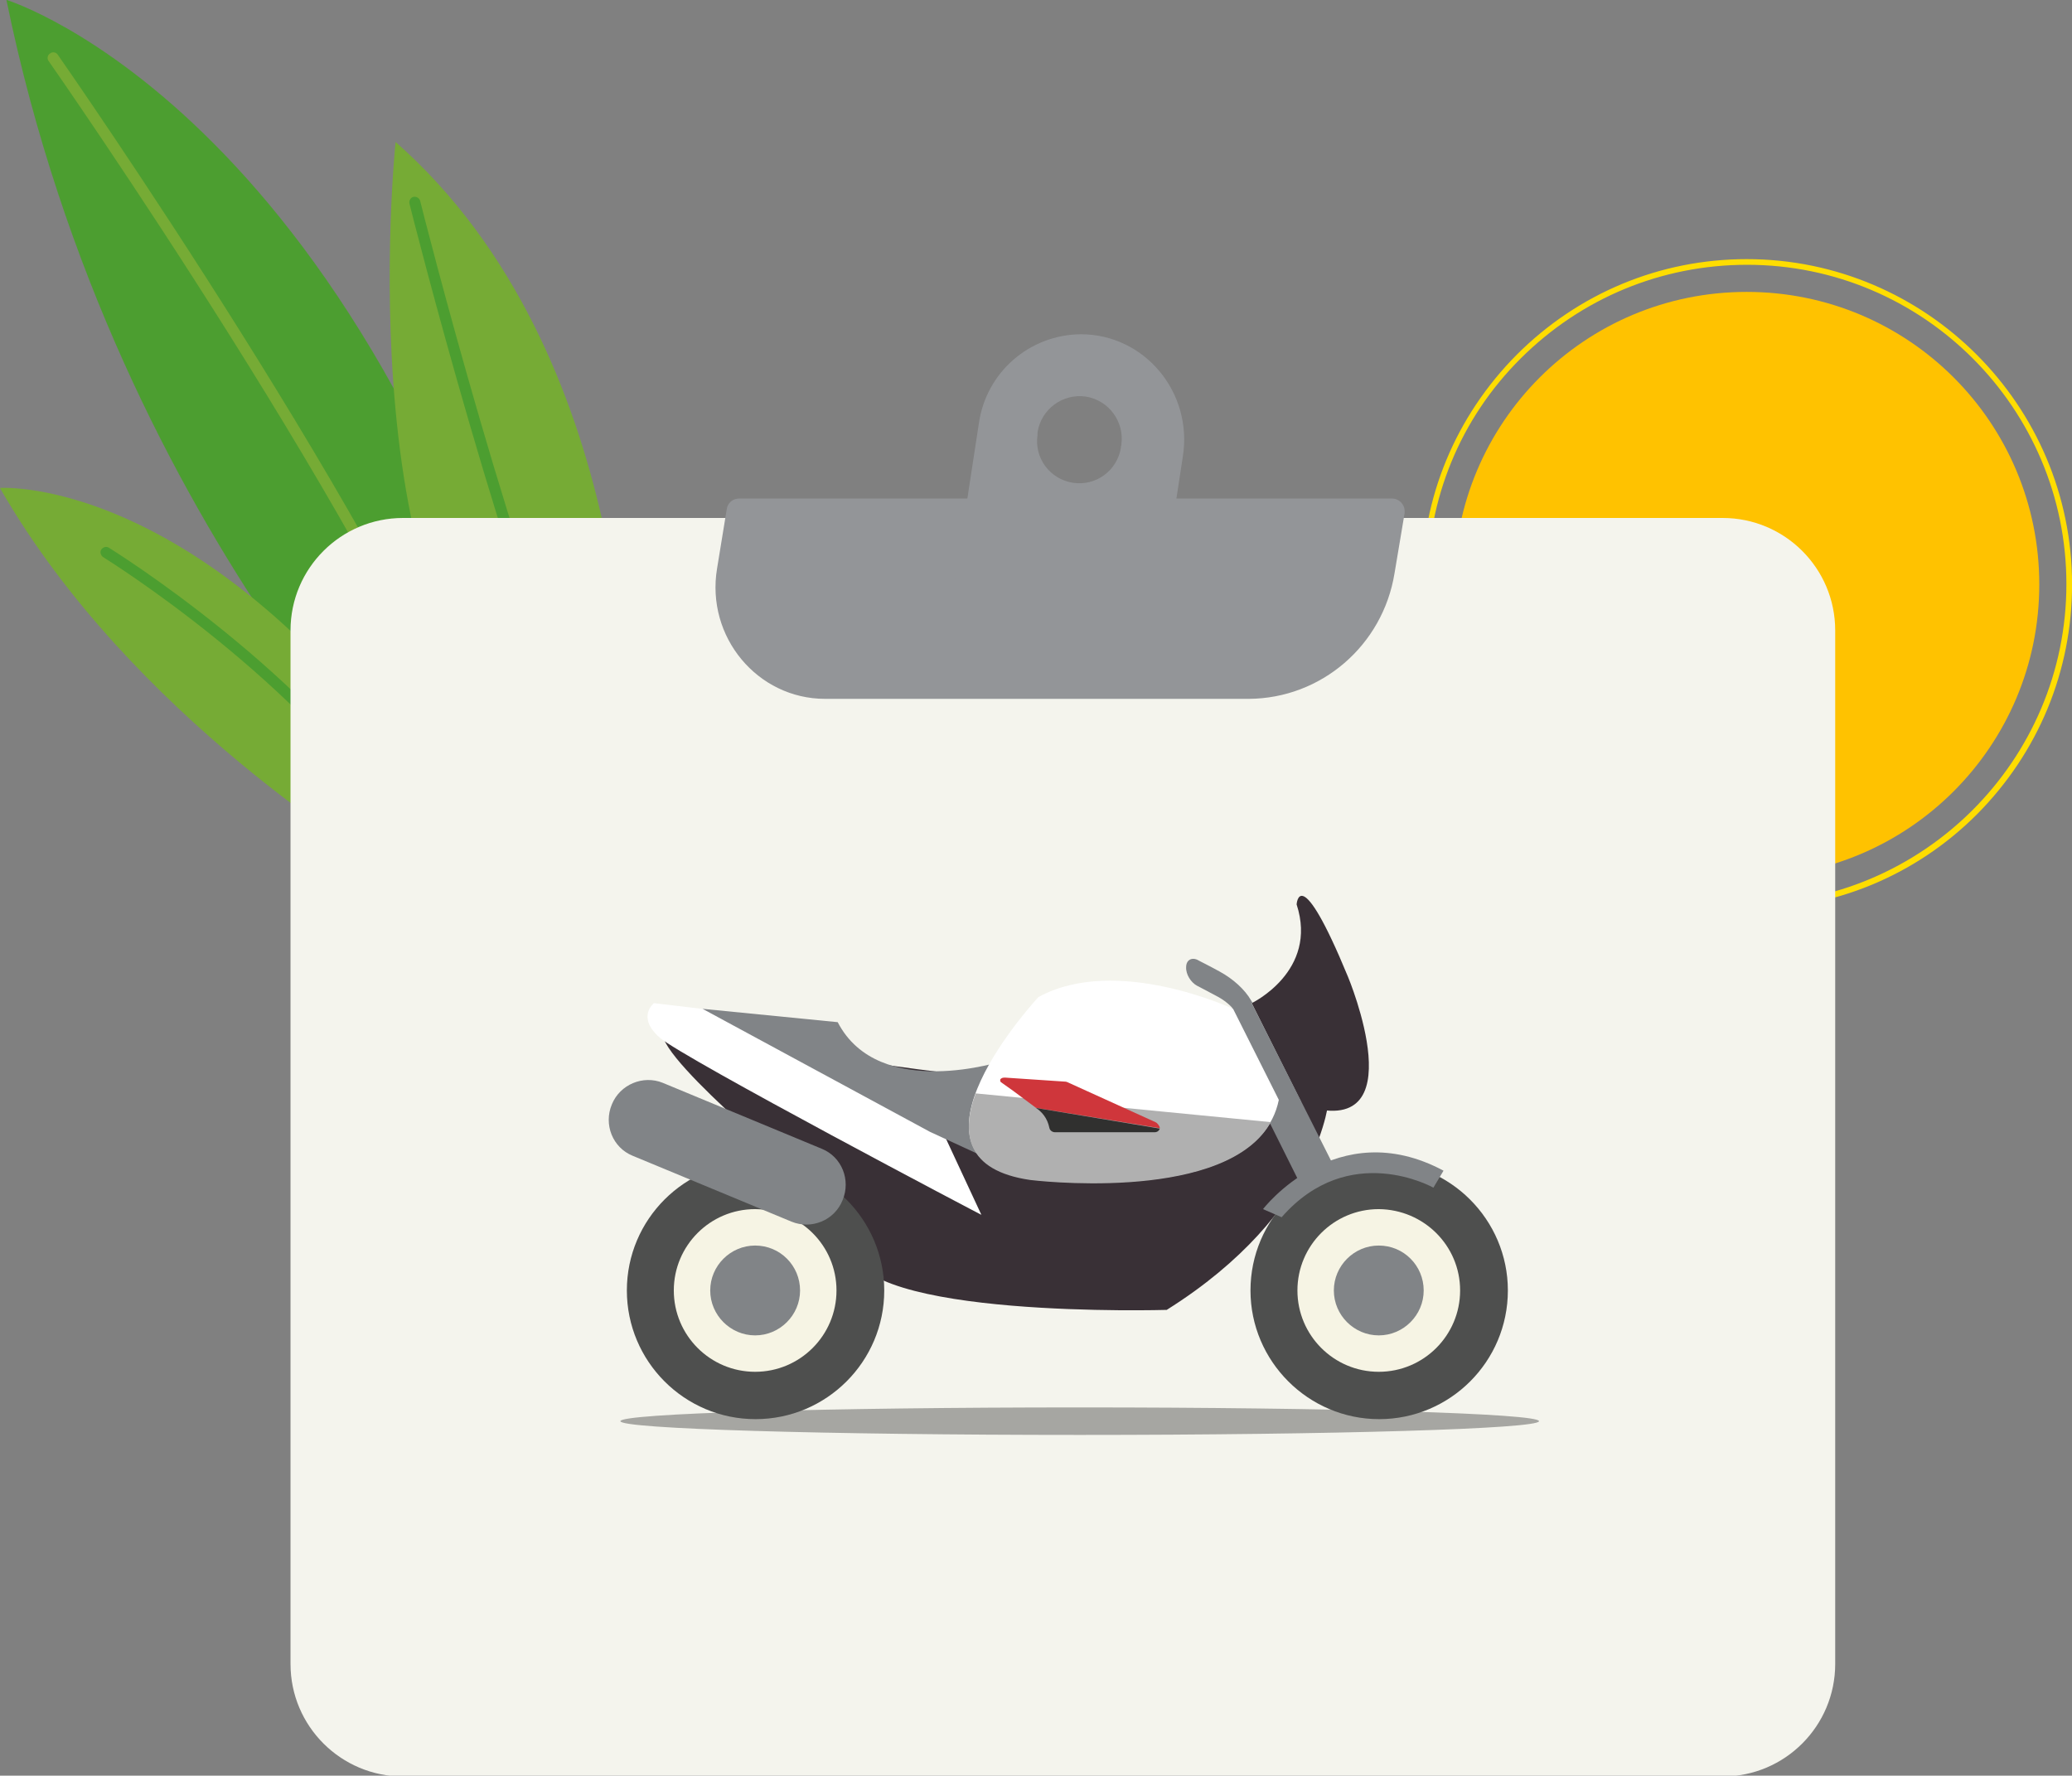 <svg xmlns="http://www.w3.org/2000/svg" xmlns:xlink="http://www.w3.org/1999/xlink" id="Calque_1" x="0px" y="0px" viewBox="0 0 512 438.8" style="enable-background:new 0 0 512 438.8;" xml:space="preserve"><rect x="0" y="0" width="512" height="438.8" fill="#808080" stroke="none"/><style type="text/css">	.st0{fill:#FFC200;}	.st1{fill:#FFDD00;}	.st2{fill:#4C9E30;}	.st3{fill:#76AB35;}	.st4{fill:#F4F4ED;}	.st5{fill:#939598;}	.st6{opacity:0.32;}	.st7{fill:#393036;}	.st8{fill:#FFFFFF;}	.st9{fill:#818487;}	.st10{fill:#4E4F4E;}	.st11{fill:#F6F4E4;}	.st12{fill:#B0B0B0;}	.st13{fill:#CF363B;}	.st14{fill:#30302F;}</style><g id="sun" transform="translate(297.716 30.335)">	<path id="Trac&#xE9;_2672" class="st0" d="M206.2,114.1c0,39.9-32.3,72.3-72.3,72.3c-39.9,0-72.3-32.3-72.3-72.3s32.3-72.3,72.3-72.3  S206.2,74.1,206.2,114.1"></path>	<path class="st1" d="M133.9,194.4c-21.5,0-41.6-8.4-56.8-23.5c-15.2-15.2-23.5-35.4-23.5-56.8c0-21.5,8.4-41.6,23.5-56.8  c15.2-15.2,35.4-23.6,56.8-23.6c44.3,0,80.4,36.1,80.4,80.4c0,21.5-8.4,41.6-23.5,56.8C175.6,186.1,155.4,194.4,133.9,194.4  C134,194.4,133.9,194.4,133.9,194.4z M134,35.1c-21.1,0-40.9,8.2-55.9,23.1S55,93,55,114.1s8.2,40.9,23.1,55.8s34.7,23.1,55.8,23.1  c43.5,0,79-35.4,79-79C212.9,70.5,177.5,35.1,134,35.1z"></path></g><g id="Groupe_508" transform="rotate(-23 .13 -33.221)">	<path id="Trac&#xE9;_825" class="st2" d="M8.6,235.7c0,0-47.2-103.5-20.1-237.8c0,0,73.2,61.3,46.8,237.8H8.6z"></path>	<path id="Trac&#xE9;_827" class="st3" d="M20.1,226.3c-0.8,0-1.4-0.7-1.4-1.4c3.7-66.3-26.2-207.6-26.5-209c-0.2-0.7,0.3-1.5,1.1-1.6  c0.7-0.2,1.5,0.3,1.6,1.1c0.3,1.4,30.2,143.1,26.6,209.6C21.4,225.7,20.8,226.3,20.1,226.3"></path>	<path id="Trac&#xE9;_828" class="st3" d="M63.3,67.8c0,0-60.9,110-24.3,157.5l19.6,0C58.6,225.4,97.7,139.4,63.3,67.8"></path>	<path id="Trac&#xE9;_830" class="st2" d="M48.2,229.7c-0.7,0-1.3-0.6-1.4-1.3C45,183,60.3,84.2,60.5,83.2c0.1-0.7,0.8-1.3,1.5-1.2  c0.7,0.1,1.3,0.8,1.2,1.5v0.1c-0.2,1-15.4,99.5-13.6,144.6C49.6,229,49,229.6,48.2,229.7"></path>	<path id="Trac&#xE9;_831" class="st3" d="M-60.1,108.3c0,0,51.8,17.7,70.6,122.4H-9.9C-9.9,230.8-52.4,173.2-60.1,108.3"></path>	<path id="Trac&#xE9;_833" class="st2" d="M-0.6,229.2c-0.7,0-1.2-0.5-1.3-1.1C-9.6,181.5-43,134.5-43.3,134c-0.4-0.6-0.3-1.5,0.3-1.9  c0.6-0.4,1.5-0.3,1.9,0.3c0.3,0.5,34.1,48,41.9,95.2c0.1,0.7-0.4,1.4-1.1,1.6H-0.6"></path></g><g id="Groupe_504" transform="translate(95.387 43.201)">	<path id="Rectangle_480" class="st4" d="M4.2,84.8h326.1c15.3,0,27.8,12.4,27.8,27.8V368c0,15.3-12.4,27.8-27.8,27.8H4.2  c-15.3,0-27.8-12.4-27.8-27.8V112.6C-23.6,97.2-11.1,84.8,4.2,84.8z"></path>	<path id="Trac&#xE9;_2957" class="st5" d="M213.2,129.5H108.5c-16.7,0-29.5-15.3-26.7-32.2l2.4-14.7c0.2-1.5,1.5-2.6,3-2.6h161.4  c1.7,0,3.1,1.4,3.1,3.1v0.5l-2.5,14.9C246.3,116.3,231.1,129.4,213.2,129.5"></path>	<path id="Trac&#xE9;_2959" class="st5" d="M142.7,112.3h44.7c1.7,0,3.2-1.2,3.4-2.8l6.1-39.9c2.5-15.9-9.5-30.2-25.2-30.2  c-12.7,0.1-23.4,9.4-25.2,22l-7.2,47c-0.3,1.8,0.9,3.6,2.8,3.9L142.7,112.3 M161,63.9v-0.3c0.9-5.7,6.2-9.6,11.9-8.8  c5.7,0.9,9.6,6.2,8.8,11.9c0,0.1,0,0.3-0.1,0.4v0.3c-0.9,5.7-6.2,9.6-11.9,8.7s-9.6-6.2-8.7-11.9C160.9,64.2,161,64.1,161,63.9"></path></g><g>	<g>		<path class="st6" d="M153.3,351.2c0,1.9,50.8,3.4,113.5,3.4c62.7,0,113.5-1.5,113.5-3.4c0-1.9-50.8-3.4-113.5-3.4   C204.2,347.8,153.3,349.3,153.3,351.2z"></path>		<path class="st7" d="M328.4,271.3c0,0-1.7,28.3-40.1,52.4c0,0-76.3,2.3-78.1-15.3c0,0,4.7-18.2-18.5-23.3c0,0-43.9-36.9-21.7-30.3   C192.2,261.2,316.6,276.6,328.4,271.3z"></path>		<path class="st8" d="M192.8,251.6l-31.2-3.7c0,0-4.4,3.4,1.4,8.5c5.8,5.1,80.7,44.5,79.5,43.8l-14.8-31.8c0,0-25.3-10.4-24.1-16   L192.8,251.6z"></path>		<path class="st9" d="M248.1,262.1c0,0-30.9,10.2-41.1-9.5l-33.4-3.3l56.2,30.4l14.3,6.6L248.1,262.1z"></path>		<g>			<path class="st10" d="M372.6,318.9c0,17.6-14.3,31.8-31.8,31.8s-31.8-14.3-31.8-31.8c0-17.6,14.3-31.8,31.8-31.8    S372.6,301.4,372.6,318.9z"></path>			<g>				<path class="st11" d="M360.8,318.9c0,11.1-9,20.1-20.1,20.1c-11.1,0-20.1-9-20.1-20.1c0-11.1,9-20.1,20.1-20.1     C351.8,298.9,360.8,307.8,360.8,318.9z"></path>				<path class="st9" d="M351.8,318.9c0,6.1-5,11.1-11.1,11.1c-6.1,0-11.1-5-11.1-11.1c0-6.1,5-11.1,11.1-11.1     C346.9,307.8,351.8,312.8,351.8,318.9z"></path>			</g>		</g>		<g>			<path class="st10" d="M218.5,318.9c0,17.6-14.3,31.8-31.8,31.8c-17.6,0-31.8-14.3-31.8-31.8c0-17.6,14.3-31.8,31.8-31.8    C204.2,287.1,218.5,301.4,218.5,318.9z"></path>			<g>				<path class="st11" d="M206.7,318.9c0,11.1-9,20.1-20.1,20.1c-11.1,0-20.1-9-20.1-20.1c0-11.1,9-20.1,20.1-20.1     C197.7,298.9,206.7,307.8,206.7,318.9z"></path>				<path class="st9" d="M197.7,318.9c0,6.1-5,11.1-11.1,11.1c-6.1,0-11.1-5-11.1-11.1c0-6.1,5-11.1,11.1-11.1     C192.8,307.8,197.7,312.8,197.7,318.9z"></path>			</g>		</g>		<path class="st9" d="M151.2,272.9c-2.1,5,0.2,10.7,5.1,12.7l39.3,16.3c4.9,2,10.6-0.3,12.6-5.3l0,0c2.1-5-0.2-10.7-5.1-12.7   l-39.3-16.3C158.9,265.6,153.2,268,151.2,272.9L151.2,272.9z"></path>		<path class="st9" d="M356.7,289.3l-2.5,4.2c0,0-20.8-11.8-37.5,7.3l-4.6-2C312,298.9,330.2,275.1,356.7,289.3z"></path>		<path class="st7" d="M309.3,247.9c0,0,16.5-7.9,11.1-24.4c0,0,0.7-11.2,12.7,17.9c0,0,17.2,41.1-11.2,31.7L309.3,247.9z"></path>		<polygon class="st9" points="309.3,247.9 300.2,250.3 320.7,291.4 329.6,288.2   "></polygon>		<path class="st9" d="M305.1,249.8c-0.4-0.6-1.7-2.1-4-3.4c-2.6-1.4-5.3-2.8-5.3-2.8c-1.5-0.8-2.8-2.8-2.7-4.6   c0-1.7,1.3-2.5,2.8-1.8c0.1,0.1,2.8,1.4,5.5,2.9c3.3,1.8,6.2,4.4,7.8,7.2l0.3,0.5l-4.1,2.4L305.1,249.8z"></path>		<path class="st8" d="M304.7,249.3c0,0-28.8-13.5-48.1-2.9c0,0-37.3,40-2,45c0,0,56,7.1,61.4-19.6L304.7,249.3z"></path>		<path class="st12" d="M254.6,291.6c-16-2.3-17.1-11.7-13.5-21.4l72.9,7.1c0,0,0,0.1,0,0.1l-0.9,1.4   C300.3,297.3,254.6,291.6,254.6,291.6z"></path>		<path class="st13" d="M256.1,273.8c-0.1,0-0.1,0-0.2-0.1l-5.5-4.1l-3.1-2.2c-0.2-0.2-0.2-0.7,0-0.8c0.3-0.3,0.7-0.3,1.1-0.3   l14.9,1c0.2,0,0.3,0.1,0.4,0.1l21.8,9.9c0.5,0.2,1.1,1,1.1,1.5"></path>		<path class="st14" d="M256,273.8c1.5,1,2.8,2.5,3.3,4.9c0.1,0.6,0.7,1.1,1.4,1.1c4.9,0,16.9,0,24.6,0c0.7,0,1.1-0.4,1.3-0.9   L256,273.8z"></path>	</g></g></svg>